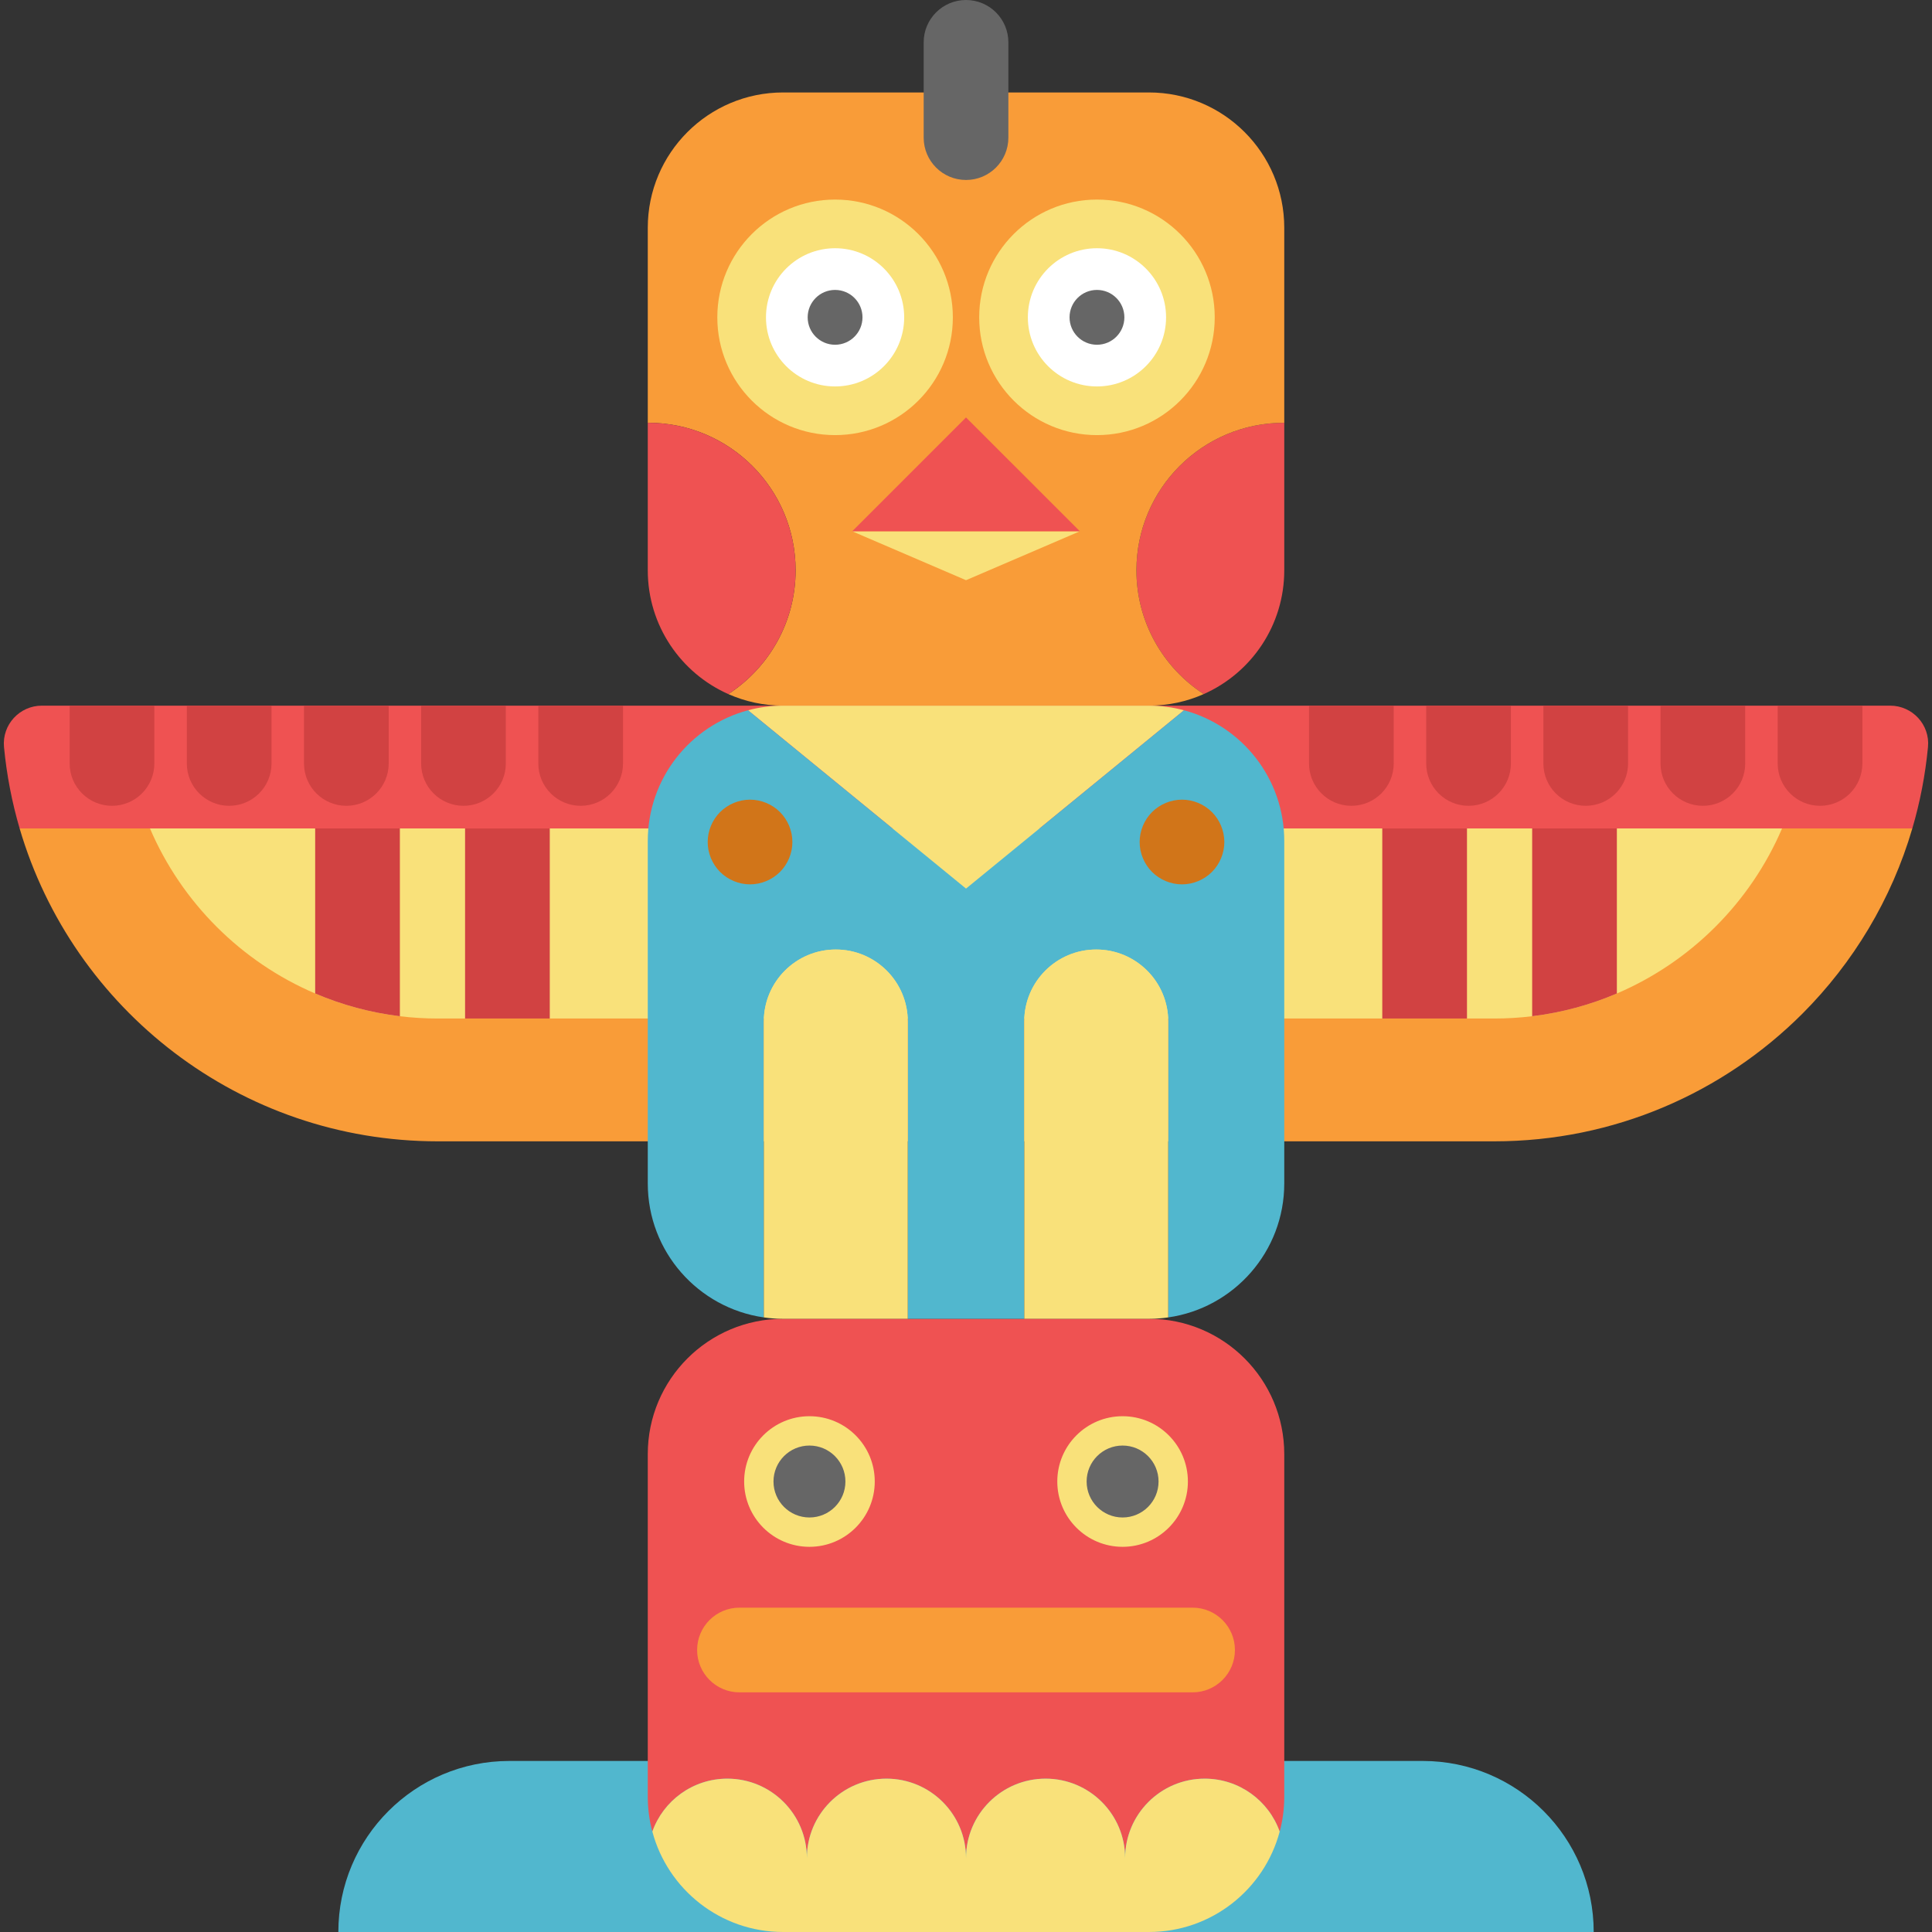 <?xml version="1.0" encoding="iso-8859-1"?>
<!-- Uploaded to: SVG Repo, www.svgrepo.com, Generator: SVG Repo Mixer Tools -->
<!DOCTYPE svg PUBLIC "-//W3C//DTD SVG 1.1//EN" "http://www.w3.org/Graphics/SVG/1.1/DTD/svg11.dtd">
<svg version="1.1" id="Capa_1" xmlns="http://www.w3.org/2000/svg" xmlns:xlink="http://www.w3.org/1999/xlink" 
	 viewBox="0 0 456.222 456.222" xml:space="preserve">
<rect x="0" y="0" width="456.222" height="456.222" fill="#333333" stroke="none"/>
<g>
	<path style="fill:#51B7CE;" d="M303.267,415.831h32.68c11.15,0,21.25,4.52,28.56,11.83c7.31,7.31,11.83,17.41,11.83,28.56h-105.03
		h-86.38H79.897c0-22.31,18.08-40.39,40.39-40.39h32.68"/>
	<path style="fill:#EF5252;" d="M303.265,343.382v80.88c0,2.85-0.37,5.62-1.08,8.25c-2.58-7.28-9.54-12.5-17.71-12.5
		c-10.37,0-18.79,8.41-18.79,18.78c0-10.37-8.41-18.78-18.78-18.78c-10.38,0-18.79,8.41-18.79,18.78c0-10.37-8.41-18.78-18.79-18.78
		s-18.79,8.41-18.79,18.78c0-10.37-8.41-18.78-18.78-18.78c-8.17,0-15.13,5.22-17.71,12.5c-0.71-2.63-1.08-5.4-1.08-8.25v-80.88
		c0-17.65,14.31-31.96,31.96-31.96h86.38C288.955,311.422,303.265,325.732,303.265,343.382z"/>
	<path style="fill:#F9E17A;" d="M284.475,420.012c-10.37,0-18.79,8.41-18.79,18.78c0-10.37-8.41-18.78-18.78-18.78
		c-10.38,0-18.79,8.41-18.79,18.78c0-10.37-8.41-18.78-18.79-18.78c-10.38,0-18.79,8.41-18.79,18.78c0-10.37-8.41-18.78-18.78-18.78
		c-8.17,0-15.13,5.22-17.71,12.5c3.63,13.65,16.08,23.71,30.88,23.71h5.61h37.58h37.57h5.62c14.8,0,27.25-10.06,30.88-23.71
		C299.605,425.232,292.645,420.012,284.475,420.012z"/>
	<path style="fill:#EF5252;" d="M455.275,176.392c-0.63,6.62-1.88,13.05-3.7,19.24H4.635c-1.81-6.19-3.06-12.62-3.69-19.23
		c-0.49-5.25,3.67-9.77,8.94-9.77h436.45C451.605,166.632,455.775,171.152,455.275,176.392z"/>
	<path style="fill:#F99C38;" d="M4.635,195.632h446.94c-4.9,16.75-13.96,31.73-25.97,43.75c-18.62,18.61-44.34,30.13-72.75,30.13
		h-49.59h-150.3h-49.59C56.635,269.512,17.165,238.332,4.635,195.632z"/>
	<path style="fill:#EF5252;" d="M303.265,99.832v34.84c0,13.04-7.81,24.26-19.02,29.23c-9.56-6.21-15.89-16.98-15.89-29.23
		c0-19.24,15.6-34.84,34.84-34.84C303.215,99.832,303.245,99.832,303.265,99.832z"/>
	<path style="fill:#F99C38;" d="M303.265,53.792v46.04c-0.02,0-0.05,0-0.07,0c-19.24,0-34.84,15.6-34.84,34.84
		c0,12.25,6.33,23.02,15.89,29.23c-3.95,1.75-8.33,2.73-12.94,2.73h-86.38c-4.61,0-8.99-0.98-12.94-2.73
		c9.56-6.21,15.89-16.98,15.89-29.23c0-19.24-15.6-34.84-34.84-34.84c-0.02,0-0.05,0-0.07,0v-46.04c0-17.65,14.31-31.96,31.96-31.96
		h86.38C288.955,21.832,303.265,36.142,303.265,53.792z"/>
	<path style="fill:#EF5252;" d="M187.875,134.672c0,12.25-6.33,23.02-15.89,29.23c-11.21-4.97-19.02-16.19-19.02-29.23v-34.84
		c0.02,0,0.05,0,0.07,0C172.275,99.832,187.875,115.432,187.875,134.672z"/>
	<path style="fill:#666666;" d="M228.117,42.499c-5.522,0-10-4.477-10-10V10c0-5.523,4.478-10,10-10s10,4.477,10,10v22.499
		C238.117,38.022,233.639,42.499,228.117,42.499z"/>
	<g id="XMLID_20_">
		<g>
			<polygon style="fill:#F9E17A;" points="255.005,125.457 228.115,137.007 201.235,125.457 			"/>
			<polygon style="fill:#EF5252;" points="255.005,125.457 201.235,125.457 228.115,98.577 			"/>
		</g>
		<g>
		</g>
	</g>
	<path style="fill:#F9E17A;" d="M420.815,195.632c-7.49,17.48-21.53,31.5-39.01,38.97c-6.27,2.68-12.98,4.52-20,5.37
		c-2.93,0.36-5.92,0.54-8.95,0.54h-249.48c-3.03,0-6.02-0.18-8.95-0.54c-7.02-0.85-13.73-2.69-20-5.37
		c-17.48-7.47-31.52-21.49-39.01-38.97H420.815z"/>
	<g>
		<circle style="fill:#F9E17A;" cx="259.037" cy="74.936" r="27.81"/>
		<circle style="fill:#FFFFFF;" cx="259.037" cy="74.936" r="16.319"/>
		<circle style="fill:#666666;" cx="259.037" cy="74.936" r="6.473"/>
	</g>
	<g>
		<circle style="fill:#F9E17A;" cx="197.196" cy="74.936" r="27.81"/>
		<circle style="fill:#FFFFFF;" cx="197.196" cy="74.936" r="16.319"/>
		<circle style="fill:#666666;" cx="197.196" cy="74.936" r="6.473"/>
	</g>
	<g>
		<g>
			<circle style="fill:#F9E17A;" cx="191.144" cy="349.845" r="15.421"/>
		</g>
		<g>
			<circle style="fill:#666666;" cx="191.144" cy="349.845" r="8.492"/>
		</g>
		<g>
			<circle style="fill:#F9E17A;" cx="265.089" cy="349.845" r="15.421"/>
		</g>
		<g>
			<circle style="fill:#666666;" cx="265.089" cy="349.845" r="8.492"/>
		</g>
	</g>
	<path style="fill:#F9E17A;" d="M279.585,167.722l-51.47,42.11l-51.47-42.11c2.64-0.71,5.42-1.09,8.28-1.09h86.38
		C274.165,166.632,276.945,167.012,279.585,167.722z"/>
	<g>
		<rect x="109.822" y="195.631" style="fill:#D14242;" width="20" height="44.88"/>
		<path style="fill:#D14242;" d="M94.425,195.632v44.34c-7.02-0.85-13.73-2.69-20-5.37v-38.97H94.425z"/>
		<path style="fill:#D14242;" d="M381.805,195.632v38.97c-6.27,2.68-12.98,4.52-20,5.37v-44.34H381.805z"/>
		<rect x="326.411" y="195.631" style="fill:#D14242;" width="20" height="44.88"/>
	</g>
	<path style="fill:#51B7CE;" d="M303.265,198.592v80.87c0,16.1-11.91,29.42-27.4,31.63v-69.87c0-9.39-7.61-17-17-17
		c-9.39,0-17,7.61-17,17v70.2h-27.5v-70.2c0-9.39-7.61-17-17-17s-17,7.61-17,17v69.87c-15.49-2.21-27.4-15.53-27.4-31.63v-80.87
		c0-14.79,10.04-27.23,23.68-30.87l51.47,42.11l51.47-42.11C293.225,171.362,303.265,183.802,303.265,198.592z"/>
	<path style="fill:#F9E17A;" d="M275.865,241.222v69.87c-1.49,0.22-3.01,0.33-4.56,0.33h-29.44v-70.2c0-9.39,7.61-17,17-17
		C268.255,224.222,275.865,231.832,275.865,241.222z"/>
	<path style="fill:#F9E17A;" d="M214.365,241.222v70.2h-29.44c-1.55,0-3.07-0.11-4.56-0.33v-69.87c0-9.39,7.61-17,17-17
		S214.365,231.832,214.365,241.222z"/>
	<g>
		<path style="fill:#D17519;" d="M177.115,208.832c-2.63,0-5.21-1.07-7.069-2.93c-1.86-1.86-2.931-4.44-2.931-7.07
			c0-2.63,1.07-5.21,2.931-7.07c1.859-1.86,4.439-2.93,7.069-2.93c2.631,0,5.211,1.07,7.07,2.93c1.86,1.86,2.93,4.44,2.93,7.07
			c0,2.63-1.069,5.21-2.93,7.07C182.326,207.762,179.746,208.832,177.115,208.832z"/>
		<path style="fill:#D17519;" d="M279.115,208.832c-2.63,0-5.21-1.07-7.069-2.93c-1.86-1.86-2.931-4.44-2.931-7.07
			c0-2.63,1.07-5.21,2.931-7.07c1.859-1.86,4.439-2.93,7.069-2.93c2.631,0,5.211,1.07,7.07,2.93c1.86,1.86,2.93,4.44,2.93,7.07
			c0,2.63-1.069,5.21-2.93,7.07C284.326,207.762,281.746,208.832,279.115,208.832z"/>
	</g>
	<path style="fill:#F99C38;" d="M281.617,399.631h-107c-5.522,0-10-4.477-10-10s4.478-10,10-10h107c5.522,0,10,4.477,10,10
		S287.139,399.631,281.617,399.631z"/>
	<g>
		<g>
			<path style="fill:#D14242;" d="M36.447,166.632v13.65c0,5.53-4.47,10-10,10c-5.52,0-10-4.47-10-10v-13.65H36.447z"/>
			<path style="fill:#D14242;" d="M64.117,166.632v13.65c0,5.53-4.48,10-10,10s-10-4.47-10-10v-13.65H64.117z"/>
			<path style="fill:#D14242;" d="M91.787,166.632v13.65c0,5.53-4.48,10-10,10c-5.53,0-10-4.47-10-10v-13.65H91.787z"/>
			<path style="fill:#D14242;" d="M119.447,166.632v13.65c0,5.53-4.47,10-10,10c-5.52,0-10-4.47-10-10v-13.65H119.447z"/>
			<path style="fill:#D14242;" d="M147.117,166.632v13.65c0,5.53-4.48,10-10,10s-10-4.47-10-10v-13.65H147.117z"/>
		</g>
		<g>
			<path style="fill:#D14242;" d="M329.114,166.632v13.65c0,5.53-4.47,10-10,10c-5.52,0-10-4.47-10-10v-13.65H329.114z"/>
			<path style="fill:#D14242;" d="M356.784,166.632v13.65c0,5.53-4.48,10-10,10s-10-4.47-10-10v-13.65H356.784z"/>
			<path style="fill:#D14242;" d="M384.454,166.632v13.65c0,5.53-4.48,10-10,10c-5.53,0-10-4.47-10-10v-13.65H384.454z"/>
			<path style="fill:#D14242;" d="M412.114,166.632v13.65c0,5.53-4.47,10-10,10c-5.52,0-10-4.47-10-10v-13.65H412.114z"/>
			<path style="fill:#D14242;" d="M439.784,166.632v13.65c0,5.53-4.48,10-10,10s-10-4.47-10-10v-13.65H439.784z"/>
		</g>
	</g>
</g>
</svg>